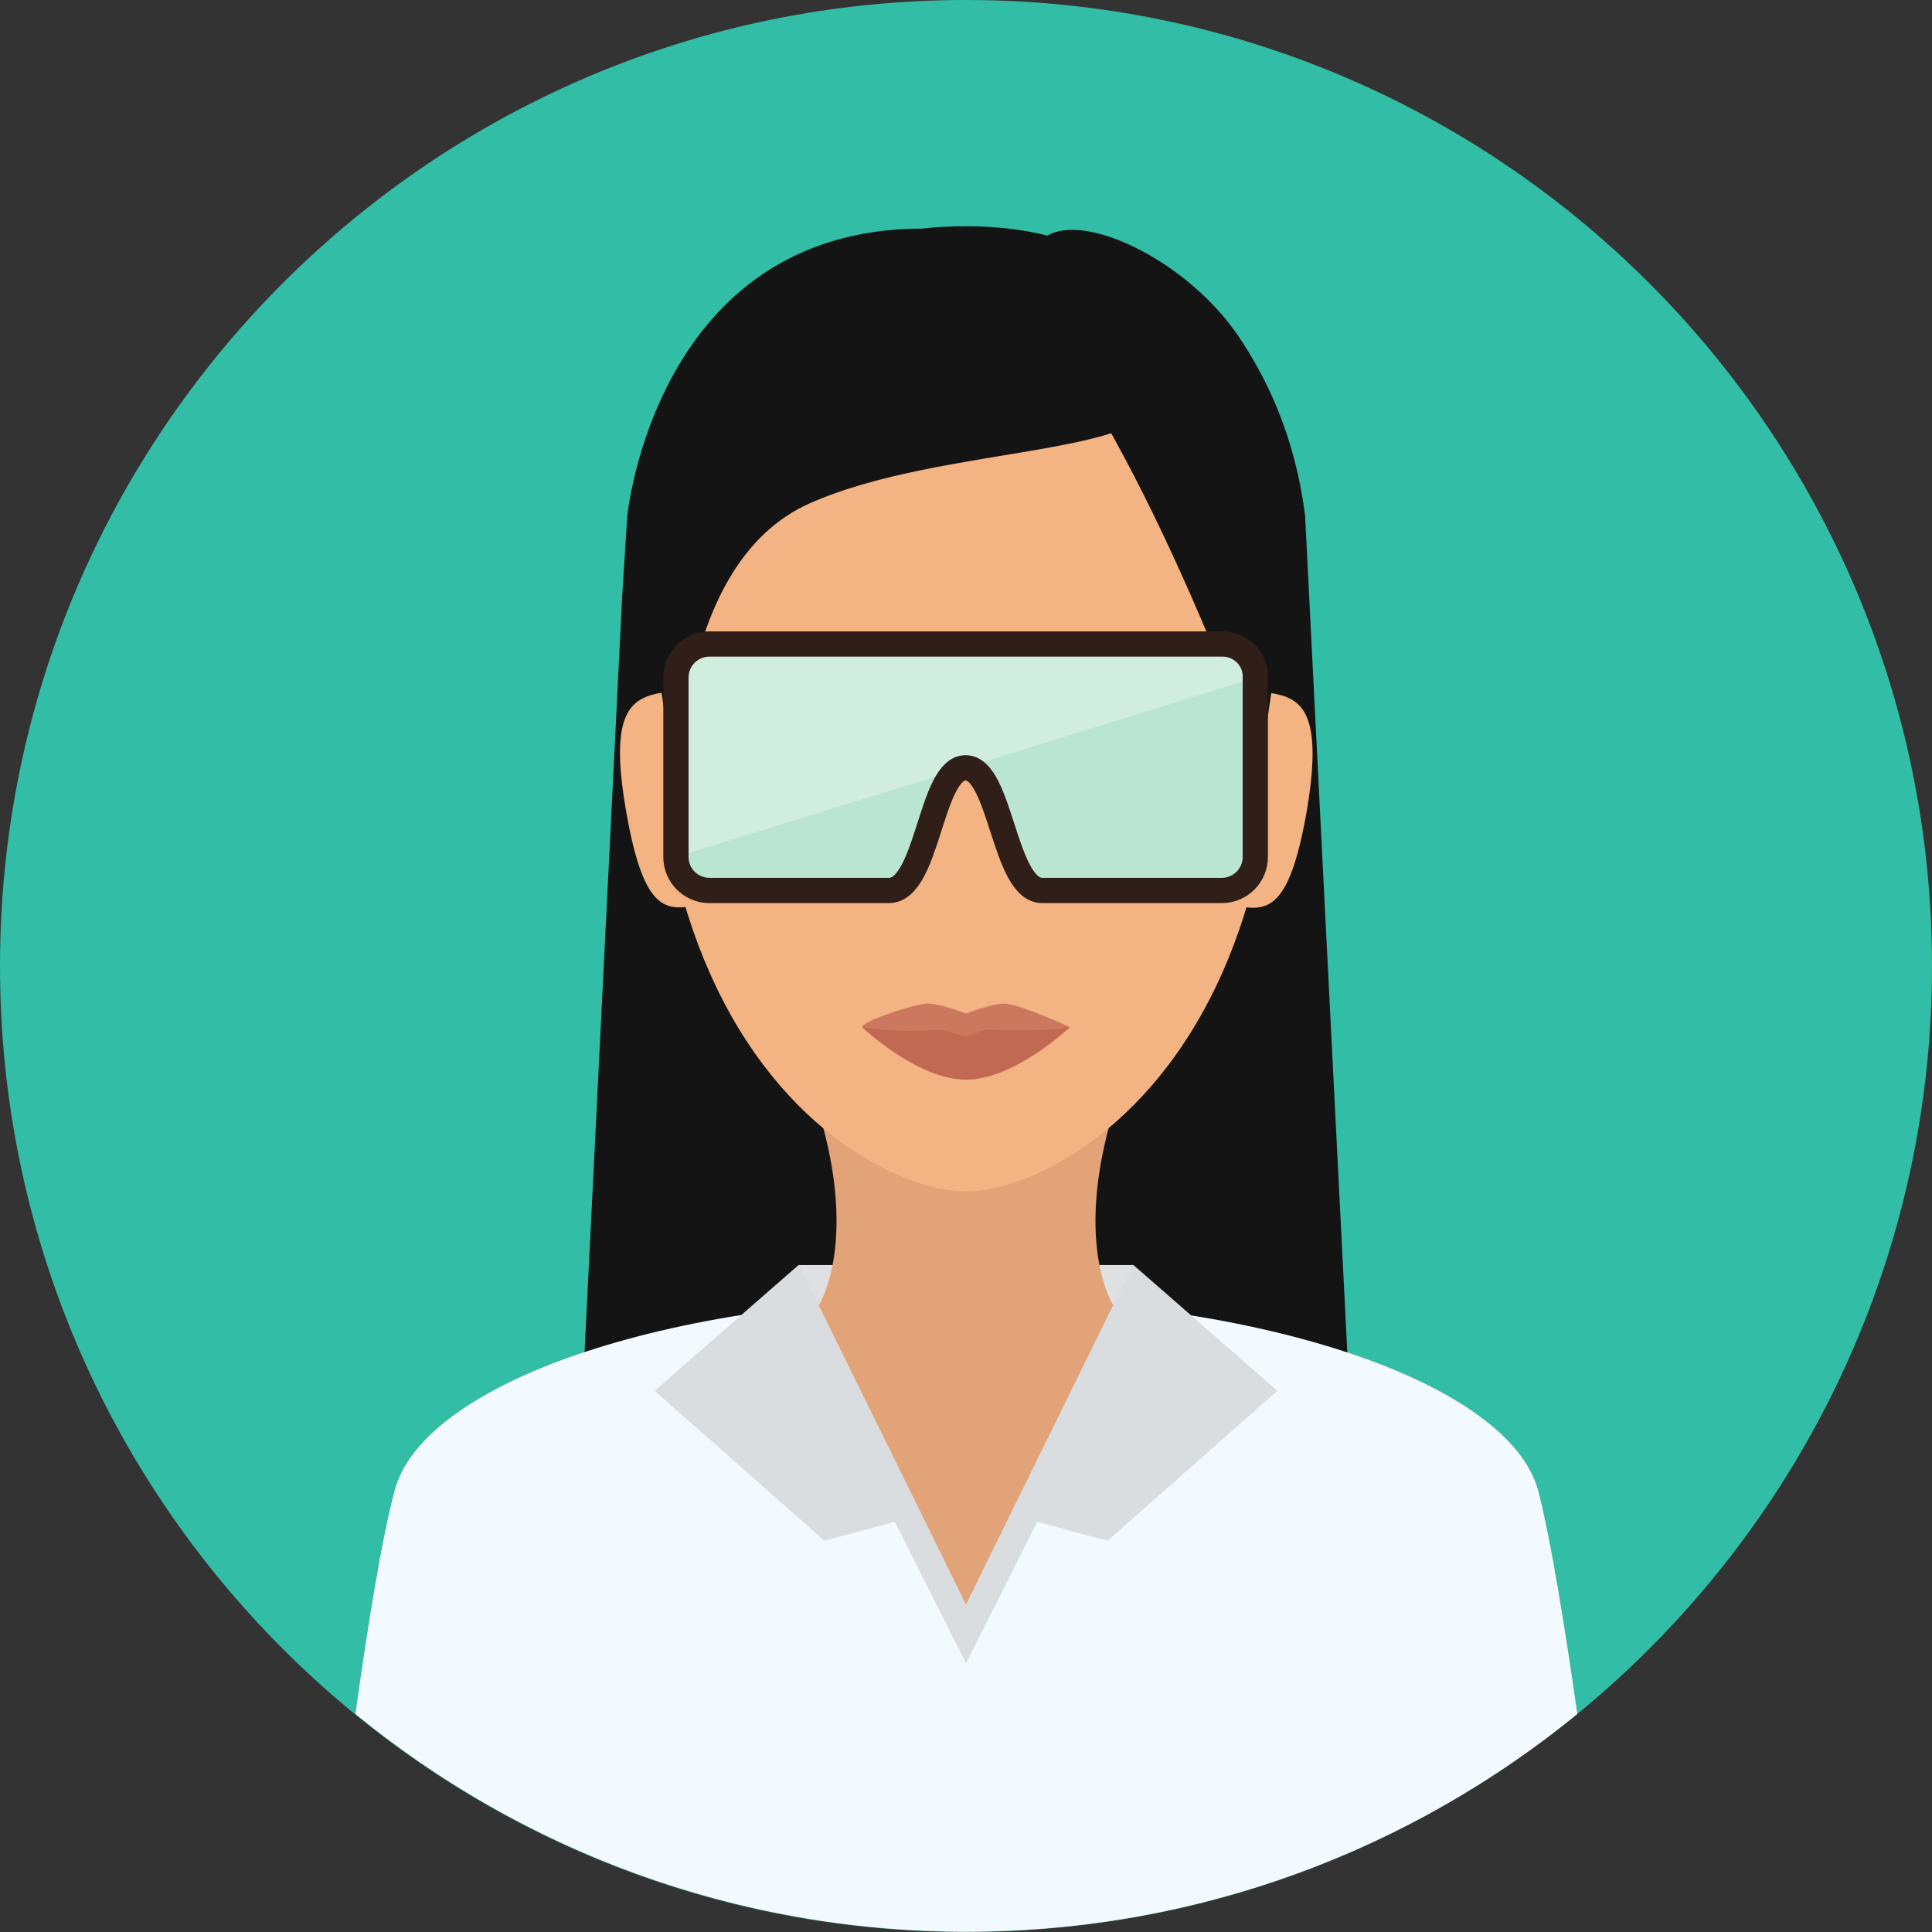 <?xml version="1.0" encoding="UTF-8"?><svg xmlns="http://www.w3.org/2000/svg" xmlns:xlink="http://www.w3.org/1999/xlink" enable-background="new 0 0 512 512" height="496.2" preserveAspectRatio="xMidYMid meet" version="1.0" viewBox="7.9 7.9 496.2 496.2" width="496.2" zoomAndPan="magnify">
 <rect x="7.9" y="7.9" width="496.2" height="496.2" fill="#333333" stroke="none"/>
 <g><path d="m504.1 256c0-137-111.1-248.1-248.1-248.1s-248.1 111.1-248.1 248.1 111.1 248.1 248.1 248.1 248.1-111.1 248.1-248.1" fill="#32bea6"/></g>
 <g fill="#e2a379">
  <path d="m294.9 290h-77.8c12.1 36.6 1 53.3 1 53.3l26.9 6.1h22l26.9-6.1s-11.1-16.7 1-53.3" fill="inherit"/>
  <path d="m256.1 398c44.9 0 37.8-54.7 37.8-54.7s-8.9 17.3-38.1 17.3-37.5-17.3-37.5-17.3-7.1 54.7 37.8 54.7" fill="inherit"/>
  <path d="m255.7 341.3c-77.2 0-139.1 22.1-146.4 49.3-3.3 12.2-7 35.2-10.1 57.5 42.7 34.9 97.4 55.9 156.9 55.9s114.1-21 156.9-55.9c-3.2-22.3-6.9-45.4-10.1-57.5-7.5-27.2-70.1-49.3-147.2-49.3" fill="inherit"/>
 </g>
 <g><path d="m357 416h-202l12.7-255 175.4-20.5z" fill="#141414"/></g>
 <g><path d="m213 332.8h86v25h-86z" fill="#dee0e2"/></g>
 <g><path d="m255.7 341.3c-77.2 0-139.1 22.1-146.4 49.3-3.3 12.2-7 35.2-10.1 57.5 42.7 34.9 97.4 55.9 156.9 55.9s114.1-21 156.9-55.9c-3.2-22.3-6.9-45.4-10.1-57.5-7.5-27.2-70.1-49.3-147.2-49.3" fill="#f3faff"/></g>
 <g fill="#dadde0">
  <path d="m301.8 344.1c-14.5-1.8-30-2.7-46.1-2.7-15.9 0-31.2 0.9-45.5 2.7l45.8 91z" fill="inherit"/>
  <path d="m176 365.1 37-32.3 32 63.9s-25.2 7.1-25.5 6.8z" fill="inherit"/>
  <path d="m336 365.1-37-32.3-32 63.9s25.2 7.1 25.5 6.8z" fill="inherit"/>
 </g>
 <g fill="#e2a379">
  <path d="m256 420-37.8-76.8s9.2-12.4 37.4-12.4 38.1 12.5 38.1 12.5z" fill="inherit"/>
  <path d="m294.9 290h-77.8c12.1 36.6 1 53.3 1 53.3s16.4 6.1 37.9 6.1 37.9-6.1 37.9-6.1-11.1-16.7 1-53.3" fill="inherit"/>
 </g>
 <g><path d="m335.8 183.1c0-92.4-35.7-113.6-79.8-113.6-44 0-79.8 21.2-79.8 113.6 0 31.3 5.6 55.8 14 74.7 18.4 41.6 50.3 56.1 65.8 56.1 15.4 0 47.3-14.5 65.8-56.1 8.4-18.9 14-43.4 14-74.7" fill="#f4b382"/></g>
 <g fill="#141414">
  <path d="m296.6 79c-16.2-17.1-51.7-12.4-51.7-12.4-68.8 0-75.9 73.9-75.9 73.9l-1.3 20.5c0 14.2 7.6 31.8 15 49.3 0 0-1.5-57.7 33.1-73.1s92.1-11.7 89.6-29.4c-0.1-0.9 1.5-17.8-8.8-28.8" fill="inherit"/>
  <path d="m277.7 68c10.6-4.9 35.7 7.6 48.3 26.3 6.7 9.9 14.5 25 17.1 46.2 0 0 0.3 42.3-10.2 68.5 0 0-30.2-87.3-63.1-124.6 0.1-0.5 1.1-13.2 7.9-16.4" fill="inherit"/>
 </g>
 <g fill="#f4b382">
  <path d="m168.6 215.6c4.3 25.2 9.6 26.3 17.3 25l-8.1-54.8c-7.7 1.4-13.5 4.7-9.2 29.8" fill="inherit"/>
  <path d="m334.4 185.9-8.1 54.8c7.6 1.3 13 0.1 17.3-25 4.2-25.2-1.6-28.5-9.2-29.8" fill="inherit"/>
 </g>
 <g><path d="m282.7 271.7s-14.2 9.6-26.7 9.6-26.7-9.6-26.7-9.6c0-1.4 11.3-5.3 16.1-6 3-0.5 10.6 2.5 10.6 2.5s7.5-2.9 10.4-2.5c4.9 0.7 16.3 6 16.3 6" fill="#cc785e"/></g>
 <g><path d="m282.7 271.7s-14.2 13.5-26.7 13.5-26.7-13.5-26.7-13.5 6.5 1.5 19.6 0.7c2.2-0.1 5.1 1.6 7 1.6 1.7 0 4.2-1.8 6.1-1.7 13.8 0.8 20.7-0.6 20.7-0.6" fill="#c16952"/></g>
 <g><path d="m321.9 173.3h-131.8c-4.8 0-8.6 3.9-8.6 8.6v46.1c0 4.8 3.9 8.6 8.6 8.6h46.1c10.1 0 10.6-31.5 19.7-31.5s9.8 31.5 19.7 31.5h46.1c4.8 0 8.6-3.9 8.6-8.6v-46.1c0.2-4.7-3.7-8.6-8.4-8.6" fill="#bae5d2"/></g>
 <g><path d="m321.9 173.3h-131.8c-4.8 0-8.6 3.9-8.6 8.6v46.1l149-46.1c0-4.7-3.9-8.6-8.6-8.6" fill="#d1eddf"/></g>
 <g><path d="m321.9 237.1h-46.1c-5.3 0-8-8.4-10.7-16.5-2.4-7.4-4.9-15-9.1-15s-6.6 7.6-9 14.9c-2.6 8.2-5.3 16.6-10.8 16.6h-46.1c-5 0-9-4-9-9v-46.1c0-5 4-9 9-9h131.7c5 0 9 4 9 9v46.1c0.1 4.9-4 9-8.9 9m-65.9-32.3c4.7 0 7.2 7.5 9.7 15.5 2.6 7.9 5.2 16 10 16h46.1c4.6 0 8.3-3.7 8.3-8.3v-46.1c0-4.6-3.7-8.3-8.3-8.3h-131.7c-4.6 0-8.3 3.7-8.3 8.3v46.1c0 4.6 3.7 8.3 8.3 8.3h46.1c4.9 0 7.5-8.2 10.1-16.1s5-15.4 9.7-15.4" fill="#e8d3bb"/></g>
 <path d="m321.9 173.3h-131.8c-4.8 0-8.6 3.9-8.6 8.6v46.1c0 4.8 3.9 8.6 8.6 8.6h46.1c10.1 0 10.6-31.5 19.7-31.5s9.8 31.5 19.7 31.5h46.1c4.8 0 8.6-3.9 8.6-8.6v-46.1c0.2-4.7-3.7-8.6-8.4-8.6z" fill="none" stroke="#301e19" stroke-linecap="round" stroke-linejoin="round" stroke-miterlimit="10" stroke-width="6.487"/>
</svg>